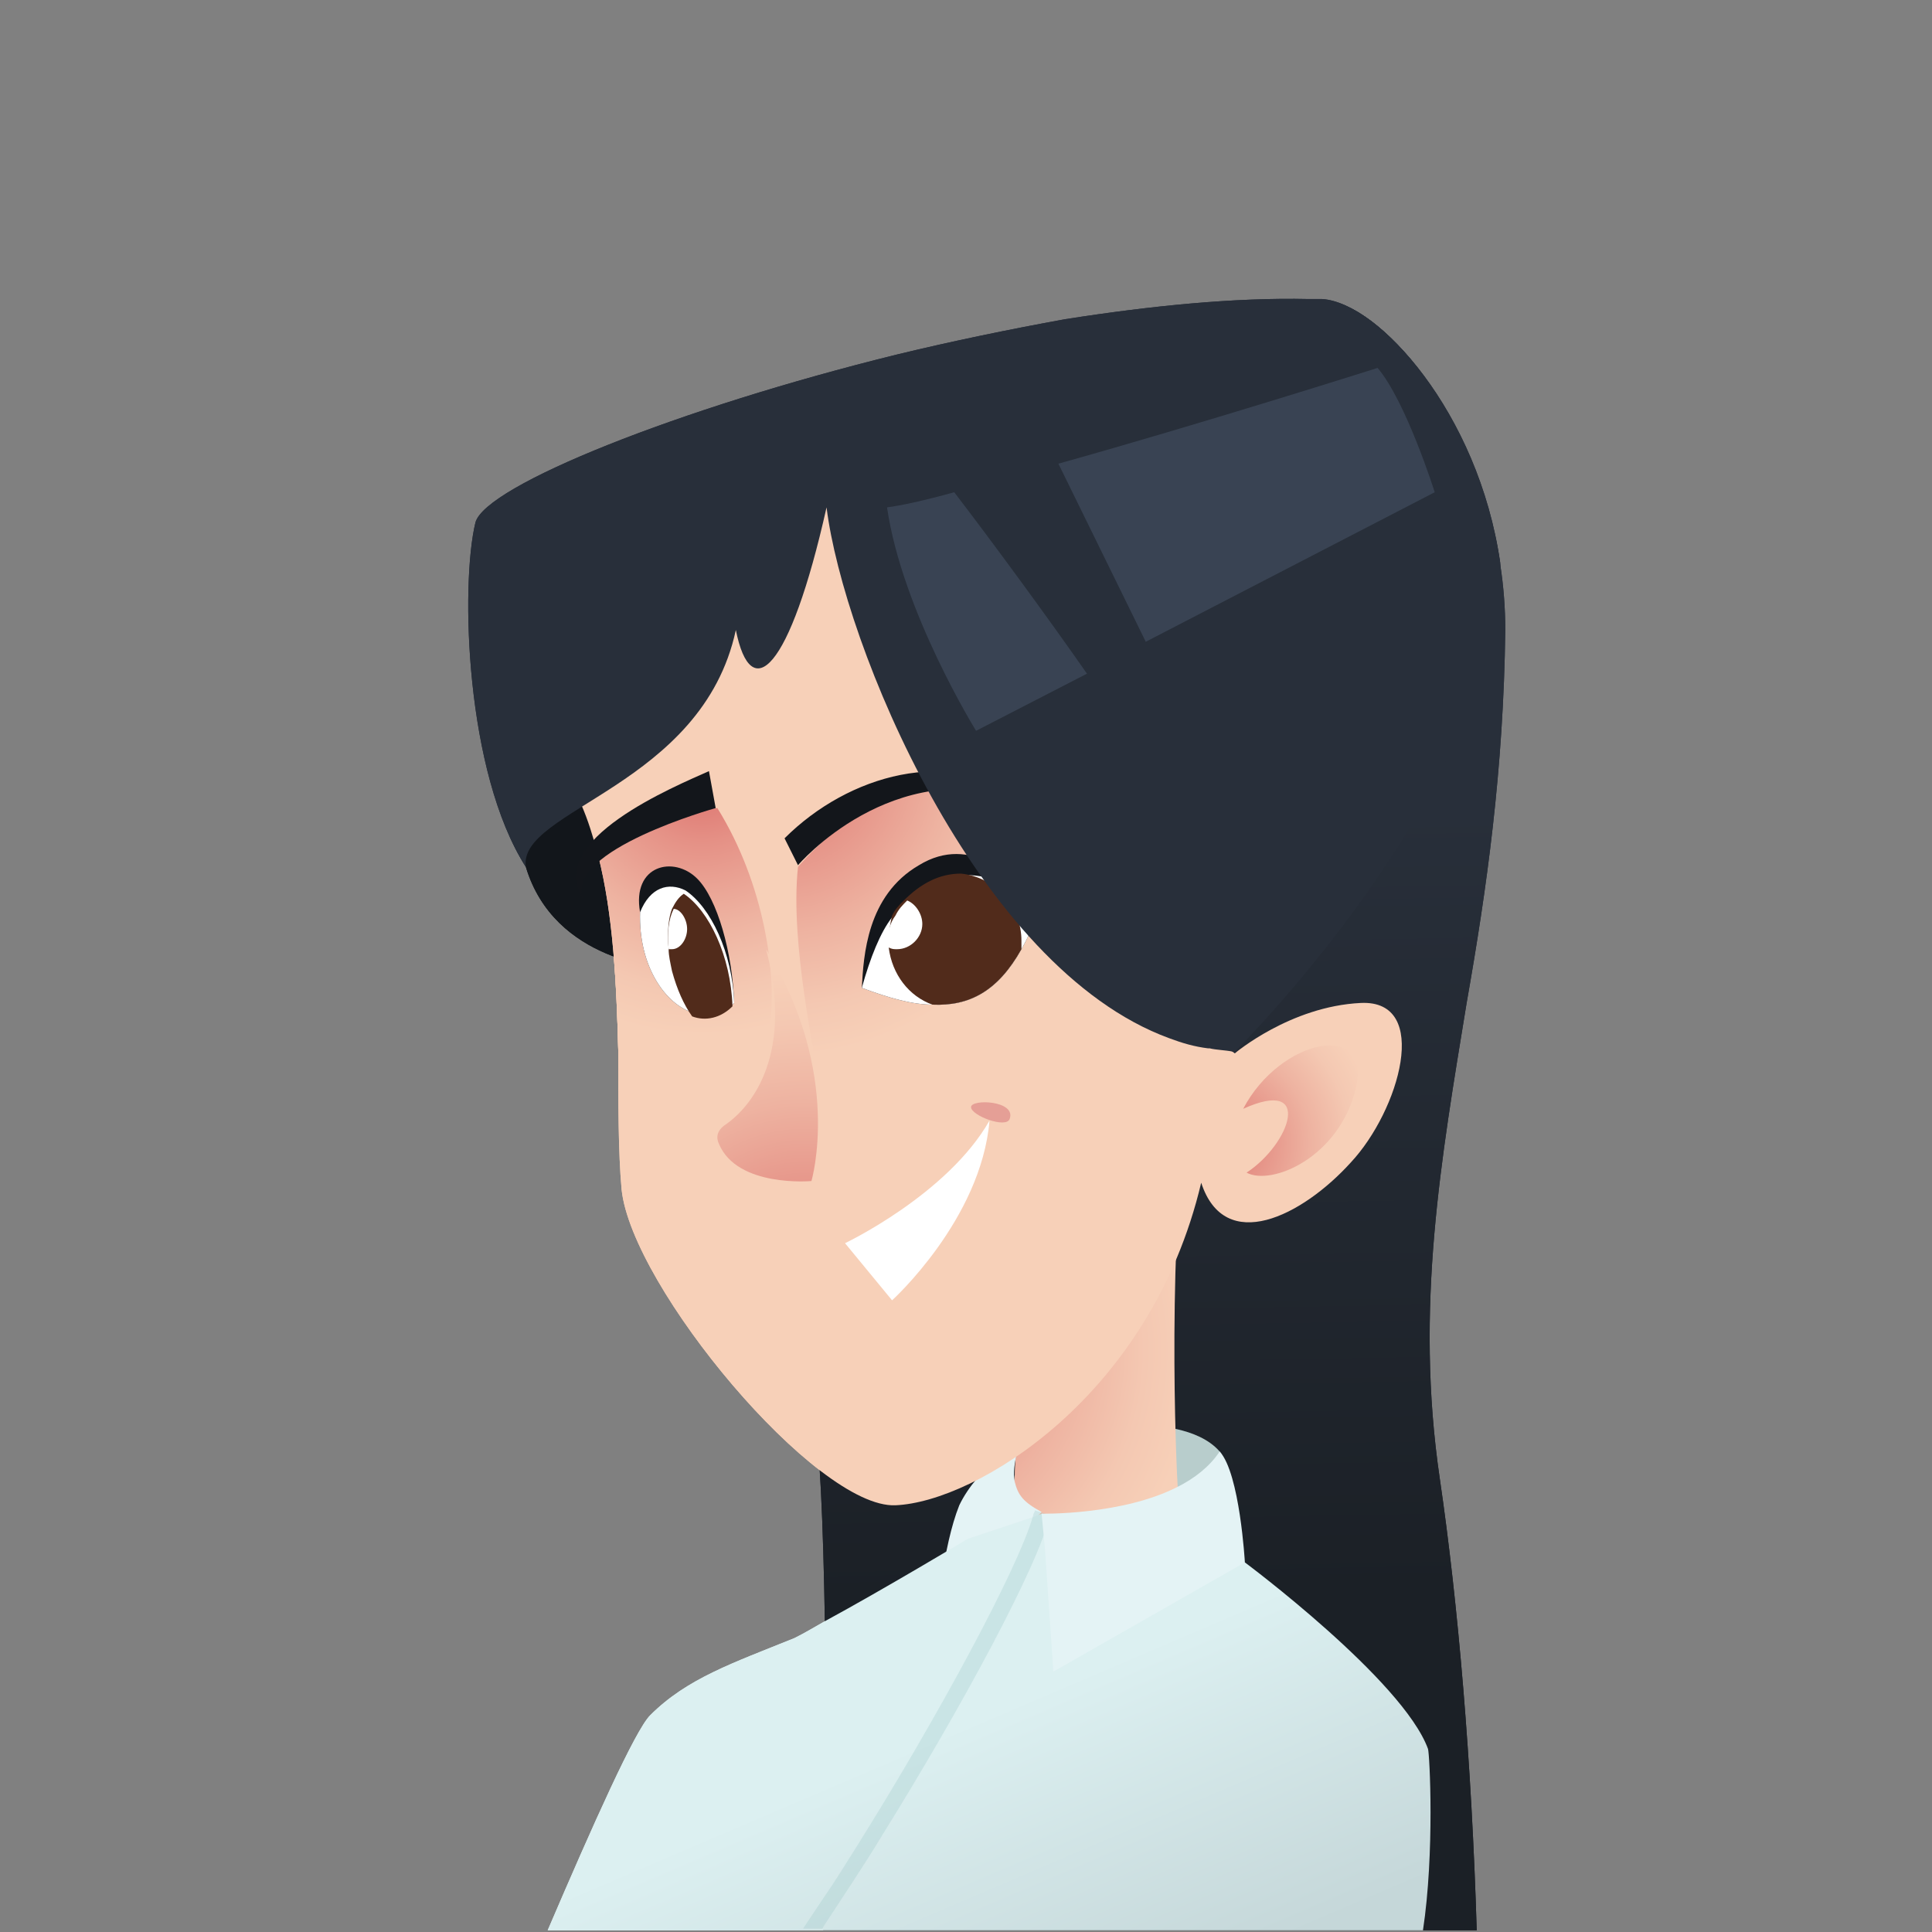 <svg width="115" height="115" viewBox="0 0 115 115" fill="none" xmlns="http://www.w3.org/2000/svg">
<rect x="0" y="0" width="115" height="115" fill="#808080" stroke="none"/>
<path d="M85.7 88C86.8 95.5 87.6 104.9 87.9 114.9H49V114.8C49 114.2 49 113.6 49 113.1C49 112.5 49 111.8 49 111.2C49.1 105.9 49.1 100.9 49.1 96.6C49 90.6 48.8 85.9 48.4 83.6C46.5 72.4 70.3 63.8 73.2 62.8C73.3 62.8 73.4 62.8 73.4 62.7H73.5C73.5 62.7 73.5 62.7 73.4 62.7C72.9 62.7 72.5 62.6 72 62.5C72 62.5 72 62.5 71.9 62.5C71.1 62.4 70.3 62.2 69.6 61.9C58 57.7 50.1 38.4 49.2 30.3C47 40 44.7 42 43.8 37.5C41.8 46.8 30.8 48.2 31.3 51.6C27.8 46 27.4 34.9 28.4 31.2C28.9 29 40.4 24.3 53.5 21.2C56.8 20.4 60.2 19.7 63.5 19.1C68.7 18.2 73.7 17.7 78.1 17.9C78.4 17.9 78.6 17.9 78.9 17.9C82 18 88 24.6 89.3 33.6C89.5 34.9 89.6 36.2 89.6 37.5C89.5 45.8 88.5 52.9 87.3 59.7C85.8 68.9 84.2 77.8 85.7 88Z" fill="url(#paint0_linear_1125_43140)"/>
<path d="M31.3 51.6C33 57.3 39.5 57.6 39.5 57.6C39.5 57.6 40.9 49.1 37 45.2C33.1 41.3 30.2 45.7 31.3 51.6Z" fill="#12161B"/>
<path d="M68.3 84.8C68.6 84.9 71.3 84.9 72.6 86.4C73.9 87.9 69 92.3 69 92.3L68.3 84.8Z" fill="#B8CDCC"/>
<path d="M60 92.1L62 90.1L62.2 92.2L70.2 89.4C70.2 89.4 70.2 89.1 70.1 88.5C69.9 84.9 69.5 71.6 71.1 63C71.1 63 61.1 75.8 60.9 79.7C60.8 81.2 60.7 83.5 60.5 85.8C60.5 86.5 60.4 87.1 60.4 87.8C60.2 89.6 60.1 91.1 60 92.1Z" fill="url(#paint1_radial_1125_43140)"/>
<path d="M34.6 47.9C35 48.8 35.3 49.8 35.6 50.9C36.5 54.4 36.7 58.6 36.8 62.5C36.8 65.6 36.8 68.6 37 70.8C37.6 76.6 48.6 89.8 53.3 89.6C58.1 89.4 68.5 83.1 71.5 70.4C72.9 74.7 77.5 72.4 80.4 69.2C83.3 66.1 85.2 59.5 81 59.7C76.8 59.9 73.5 62.7 73.5 62.7C73.5 62.7 55.8 50.2 49.6 27.5C41.7 30.6 31.7 41.5 34.6 47.9Z" fill="#F7D0B8"/>
<path d="M35.6 50.9C36.5 54.4 36.7 58.6 36.8 62.5C39.8 63 45.4 63.7 45.8 61.3C46.3 58.1 45.5 52.6 42.7 48.1C42.7 48.1 38 48.5 35.9 50.6C35.8 50.7 35.7 50.8 35.6 50.9Z" fill="url(#paint2_radial_1125_43140)"/>
<path d="M38.1 54.3C38 57.5 39.6 59.8 41.3 60.3C42.1 60.6 43 60.4 43.7 59.7C43.6 56.7 42.7 53.5 41.5 52.3C40.1 50.9 37.6 51.5 38.1 54.3Z" fill="#13161B"/>
<path d="M38.1 54.3C38 57.5 39.6 59.8 41.3 60.3C42.1 60.6 43 60.4 43.7 59.7C43.6 56.7 42.3 54 40.8 53C39.8 52.5 38.7 52.8 38.1 54.3Z" fill="white"/>
<path d="M39.8 56.5C39.8 56.9 39.9 57.3 40 57.8C40.3 58.9 40.7 59.8 41.2 60.5C42 60.8 42.9 60.6 43.6 59.9C43.5 56.9 42.2 54.2 40.7 53.2C40.4 53.4 40.2 53.7 40 54.1C39.8 54.6 39.7 55.5 39.8 56.5Z" fill="#512B1B"/>
<path d="M85 104.1C83.5 100 74.1 93 74.1 93L62.5 90.2L62 90.1L61.5 90.3L57.6 91.6C57.6 91.6 52.6 94.6 49.1 96.5C48.4 96.9 47.9 97.2 47.3 97.5C43.6 99 40.9 99.9 38.7 102.1C37.8 103 35.3 108.6 32.6 114.9H84.7C85.4 110.3 85.1 104.4 85 104.1Z" fill="url(#paint3_linear_1125_43140)"/>
<path d="M39.8 56.5C39.9 56.5 39.9 56.5 40 56.5C40.5 56.5 40.9 55.9 40.9 55.3C40.9 54.7 40.5 54.1 40.1 54.1C39.8 54.7 39.7 55.5 39.8 56.5Z" fill="white"/>
<path d="M47.5 51.6C47 56.2 48.6 63 48.7 64.4C48.8 65.8 62.3 64.9 66.1 56.7C69.9 48.5 58.2 45.3 54.3 46.7C50.4 48.1 47.5 51.6 47.5 51.6Z" fill="url(#paint4_radial_1125_43140)"/>
<g opacity="0.2">
<path d="M62.5 90.2C61.8 93.2 57.2 101.7 52.6 109.1C51.4 111.1 50.1 113 49 114.7C49 114.8 48.9 114.8 48.9 114.8H47.8C48.2 114.2 48.6 113.6 49 113C49.7 112 50.3 111 51 109.9C55.7 102.4 60.6 93.4 61.5 90.2C61.5 90.1 61.6 90 61.6 89.9L62.5 90.2Z" fill="#7FB4B4"/>
</g>
<path d="M74 66C76.2 61.8 81.7 60.7 80.7 64.8C79.7 68.9 75.7 70.6 74.2 69.8C76.8 68.1 78.2 64.1 74 66Z" fill="url(#paint5_radial_1125_43140)"/>
<path d="M45.6 56.5C47.2 62.6 44.9 65.8 43.1 67C42.7 67.3 42.6 67.7 42.8 68.1C43.9 70.7 48.3 70.3 48.3 70.3C48.3 70.3 50.2 63.9 45.6 56.5Z" fill="url(#paint6_radial_1125_43140)"/>
<path d="M51.3 58.8C52.9 59.4 54.3 59.8 55.5 59.8C57.7 59.9 59.4 59 60.8 56.5C61.2 55.8 61.6 54.9 62 53.9C60.5 52.2 57.8 49.6 54.7 51.5C51.6 53.3 51.4 56.9 51.3 58.8Z" fill="#13161B"/>
<path d="M51.3 58.8C52.9 59.4 54.3 59.8 55.5 59.8C57.7 59.9 59.4 59 60.8 56.5C61.2 55.8 61.6 54.9 62 53.9C60.3 52.6 58.7 52 57.2 52.1C55.6 52.1 54.2 53 53.1 54.6C52.4 55.5 51.8 57 51.3 58.8Z" fill="white"/>
<path d="M46.7 49.9L47.5 51.5C47.5 51.5 53.1 44.9 60.9 47.6C56.6 44.4 50.5 46.1 46.7 49.9Z" fill="#13161B"/>
<path d="M42.2 45.9L42.6 48.1C42.6 48.1 33.6 50.6 34.7 53.5C32.4 50 40.2 46.8 42.2 45.9Z" fill="#13161B"/>
<path d="M52.9 56C52.9 56.1 52.9 56.2 52.9 56.4C53.1 58 54.1 59.3 55.5 59.8C57.7 59.9 59.4 59 60.8 56.5C60.8 56.3 60.8 56.2 60.8 56C60.8 53.9 59.2 52.2 57.2 52C55.9 52 54.8 52.6 53.8 53.6C53.5 53.9 53.3 54.1 53.1 54.5C53 54.9 52.9 55.5 52.9 56Z" fill="#512B1B"/>
<path d="M58.9 66.7C58.4 72.6 53.1 77.4 53.1 77.4L50.3 74C50.3 74 56.4 71.1 58.9 66.7Z" fill="white"/>
<path d="M60.1 66.6C59.9 67.2 57.8 66.4 57.8 65.9C57.8 65.4 60.5 65.5 60.1 66.6Z" fill="#E59F96"/>
<path d="M62 90.1L62.2 92.2L62.7 99.5L74.1 93C74.1 93 73.8 87.7 72.6 86.4C72 87.3 71.1 88 70.1 88.5C66.8 90.2 62 90.1 62 90.1Z" fill="#E4F3F5"/>
<path d="M55.8 96.2L60 92L62 90C60.9 89.4 60.5 88.6 60.3 87.7C60.1 86.6 60.4 85.7 60.4 85.7C60.4 85.7 58.1 87.3 57.1 89.6C56.1 92.1 55.8 96.2 55.8 96.2Z" fill="#E4F3F5"/>
<path d="M52.9 56C52.9 56.1 52.9 56.2 52.9 56.4C53.1 56.5 53.2 56.5 53.4 56.5C54.2 56.5 54.9 55.8 54.9 55C54.9 54.4 54.5 53.8 54 53.6C53.7 53.9 53.5 54.1 53.3 54.5C53 54.9 52.8 55.5 52.9 56Z" fill="white"/>
<path d="M31.3 51.6C30.8 48.2 41.8 46.8 43.8 37.5C44.7 42 47 40 49.2 30.2C50.2 38.3 58.1 57.6 69.6 61.8C70.4 62.1 71.1 62.3 71.9 62.4H72C72.4 62.5 72.9 62.5 73.4 62.6C73.5 62.6 73.5 62.6 73.5 62.6C73.5 62.6 89.2 47.1 89.3 33.5C88 24.5 82 18 78.7 17.8C78.5 17.8 78.2 17.8 77.9 17.8C73.5 17.7 68.5 18.2 63.4 19C60.1 19.6 56.7 20.3 53.4 21.1C40.4 24.3 28.9 28.9 28.3 31.1C27.4 34.8 27.7 46 31.3 51.6Z" fill="#282F3A"/>
<path opacity="0.5" d="M63 27.6L68.2 38.2L85.4 29.3C85.4 29.3 83.7 23.9 82 21.9C82 21.9 71.6 25.2 63 27.6Z" fill="#282F3A"/>
<path opacity="0.5" d="M52.8 30.2C53.7 36.4 58.1 43.5 58.1 43.5L64.7 40.1C62.4 36.8 59.1 32.3 56.8 29.3C55 29.8 53.6 30.1 52.8 30.2Z" fill="#282F3A"/>
<path d="M85.7 88C86.8 95.5 87.6 104.9 87.9 114.9H49V114.8C49 114.2 49 113.6 49 113.1C49 112.5 49 111.8 49 111.2C49.1 105.9 49.1 100.9 49.1 96.6C49 90.6 48.8 85.9 48.4 83.6C46.5 72.4 70.3 63.8 73.2 62.8C73.3 62.8 73.4 62.8 73.4 62.7H73.5C73.5 62.7 73.5 62.7 73.4 62.7C72.9 62.7 72.5 62.6 72 62.5C72 62.5 72 62.5 71.9 62.5C71.1 62.4 70.3 62.2 69.6 61.9C58 57.7 50.1 38.4 49.2 30.3C47 40 44.7 42 43.8 37.5C41.8 46.8 30.8 48.2 31.3 51.6C27.8 46 27.4 34.9 28.4 31.2C28.9 29 40.4 24.3 53.5 21.2C56.8 20.4 60.2 19.7 63.5 19.1C68.7 18.2 73.7 17.7 78.1 17.9C78.4 17.9 78.6 17.9 78.9 17.9C82 18 88 24.6 89.3 33.6C89.5 34.9 89.6 36.2 89.6 37.5C89.5 45.8 88.5 52.9 87.3 59.7C85.8 68.9 84.2 77.8 85.7 88Z" fill="url(#paint7_linear_1125_43140)"/>
<path d="M31.3 51.6C33 57.3 39.5 57.6 39.5 57.6C39.5 57.6 40.9 49.1 37 45.2C33.1 41.3 30.2 45.7 31.3 51.6Z" fill="#12161B"/>
<path d="M68.3 84.8C68.6 84.9 71.3 84.9 72.6 86.4C73.9 87.9 69 92.3 69 92.3L68.3 84.8Z" fill="#B8CDCC"/>
<path d="M60 92.1L62 90.1L62.2 92.2L70.2 89.4C70.2 89.4 70.2 89.1 70.1 88.5C69.9 84.9 69.5 71.6 71.1 63C71.1 63 61.1 75.8 60.9 79.7C60.8 81.2 60.7 83.5 60.5 85.8C60.5 86.5 60.4 87.1 60.4 87.8C60.2 89.6 60.1 91.1 60 92.1Z" fill="url(#paint8_radial_1125_43140)"/>
<path d="M55.8 96.2L60 92L62 90C60.9 89.4 60.6 89 60.4 88.2C60.2 87.1 60.8 85.7 60.8 85.7C60.8 85.7 58.2 87.3 57.1 89.6C56.1 92.1 55.8 96.2 55.8 96.2Z" fill="#E4F3F5"/>
<path d="M34.6 47.9C35 48.8 35.3 49.8 35.6 50.9C36.5 54.4 36.7 58.6 36.8 62.5C36.8 65.6 36.8 68.6 37 70.8C37.6 76.6 48.6 89.8 53.3 89.6C58.1 89.4 68.5 83.1 71.5 70.4C72.9 74.7 77.5 72.4 80.4 69.2C83.3 66.1 85.2 59.5 81 59.7C76.8 59.9 73.5 62.7 73.5 62.7C73.5 62.7 55.8 50.2 49.6 27.5C41.7 30.6 31.7 41.5 34.6 47.9Z" fill="#F7D0B8"/>
<path d="M35.6 50.9C36.5 54.4 36.7 58.6 36.8 62.5C39.8 63 45.4 63.7 45.8 61.3C46.3 58.1 45.5 52.6 42.7 48.1C42.7 48.1 38 48.5 35.9 50.6C35.8 50.7 35.7 50.8 35.6 50.9Z" fill="url(#paint9_radial_1125_43140)"/>
<path d="M38.1 54.3C38 57.5 39.6 59.8 41.3 60.3C42.1 60.6 43 60.4 43.7 59.7C43.6 56.7 42.7 53.5 41.5 52.3C40.1 50.9 37.6 51.5 38.1 54.3Z" fill="#13161B"/>
<path d="M38.1 54.3C38 57.5 39.6 59.8 41.3 60.3C42.1 60.6 43 60.4 43.7 59.7C43.6 56.7 42.3 54 40.8 53C39.8 52.5 38.7 52.8 38.1 54.3Z" fill="white"/>
<path d="M39.8 56.5C39.8 56.9 39.9 57.3 40 57.8C40.3 58.9 40.7 59.8 41.2 60.5C42 60.8 42.9 60.6 43.6 59.9C43.5 56.9 42.2 54.2 40.7 53.2C40.4 53.4 40.2 53.7 40 54.1C39.8 54.6 39.7 55.5 39.8 56.5Z" fill="#512B1B"/>
<path d="M85 104.1C83.5 100 74.1 93 74.1 93L62.5 90.2L62 90.1L61.5 90.3L57.6 91.6C57.6 91.6 52.6 94.6 49.1 96.5C48.4 96.9 47.9 97.2 47.3 97.5C43.6 99 40.9 99.9 38.7 102.1C37.8 103 35.3 108.6 32.6 114.9H84.7C85.4 110.3 85.1 104.4 85 104.1Z" fill="url(#paint10_linear_1125_43140)"/>
<path d="M39.8 56.5C39.9 56.5 39.9 56.5 40 56.5C40.5 56.5 40.9 55.9 40.9 55.3C40.9 54.7 40.5 54.1 40.1 54.1C39.8 54.7 39.7 55.5 39.8 56.5Z" fill="white"/>
<path d="M47.5 51.6C47 56.2 48.6 63 48.7 64.4C48.8 65.8 62.3 64.9 66.1 56.7C69.9 48.5 58.2 45.3 54.3 46.7C50.4 48.1 47.5 51.6 47.5 51.6Z" fill="url(#paint11_radial_1125_43140)"/>
<g opacity="0.2">
<path d="M62.5 90.2C61.8 93.2 57.2 101.7 52.6 109.1C51.4 111.1 50.1 113 49 114.7C49 114.8 48.9 114.8 48.9 114.8H47.8C48.2 114.2 48.6 113.6 49 113C49.7 112 50.3 111 51 109.9C55.7 102.4 60.6 93.4 61.5 90.2C61.5 90.1 61.6 90 61.6 89.9L62.5 90.2Z" fill="#7FB4B4"/>
</g>
<path d="M74 66C76.2 61.8 81.7 60.7 80.7 64.8C79.7 68.9 75.7 70.6 74.2 69.8C76.8 68.1 78.2 64.1 74 66Z" fill="url(#paint12_radial_1125_43140)"/>
<path d="M45.6 56.5C47.2 62.6 44.9 65.8 43.1 67C42.7 67.3 42.6 67.7 42.8 68.1C43.9 70.7 48.3 70.3 48.3 70.3C48.3 70.3 50.2 63.9 45.6 56.5Z" fill="url(#paint13_radial_1125_43140)"/>
<path d="M51.3 58.8C52.9 59.4 54.3 59.8 55.5 59.8C57.7 59.9 59.4 59 60.8 56.5C61.2 55.8 61.6 54.9 62 53.9C60.5 52.2 57.8 49.6 54.7 51.5C51.6 53.3 51.4 56.9 51.3 58.8Z" fill="#13161B"/>
<path d="M51.3 58.8C52.9 59.4 54.3 59.8 55.5 59.8C57.7 59.9 59.4 59 60.8 56.5C61.2 55.8 61.6 54.9 62 53.9C60.3 52.6 58.7 52 57.2 52.1C55.6 52.1 54.2 53 53.1 54.6C52.4 55.5 51.8 57 51.3 58.8Z" fill="white"/>
<path d="M46.7 49.9L47.5 51.5C47.5 51.5 53.1 44.9 60.9 47.6C56.6 44.4 50.5 46.1 46.7 49.9Z" fill="#13161B"/>
<path d="M42.2 45.9L42.6 48.1C42.6 48.1 33.6 50.6 34.7 53.5C32.4 50 40.2 46.8 42.2 45.9Z" fill="#13161B"/>
<path d="M52.9 56C52.9 56.1 52.9 56.2 52.9 56.4C53.1 58 54.1 59.3 55.5 59.8C57.7 59.9 59.4 59 60.8 56.5C60.8 56.3 60.8 56.2 60.8 56C60.8 53.9 59.2 52.2 57.2 52C55.9 52 54.8 52.6 53.8 53.6C53.5 53.9 53.3 54.1 53.1 54.5C53 54.9 52.9 55.5 52.9 56Z" fill="#512B1B"/>
<path d="M58.9 66.7C58.4 72.6 53.1 77.4 53.1 77.4L50.3 74C50.3 74 56.4 71.1 58.9 66.7Z" fill="white"/>
<path d="M60.1 66.6C59.9 67.2 57.8 66.4 57.8 65.9C57.8 65.4 60.5 65.5 60.1 66.6Z" fill="#E59F96"/>
<path d="M62 90.1L62.2 92.2L62.7 99.5L74.1 93C74.1 93 73.8 87.7 72.6 86.4C72 87.3 71.1 88 70.1 88.5C66.8 90.2 62 90.1 62 90.1Z" fill="#E4F3F5"/>
<path d="M52.9 56C52.9 56.1 52.9 56.2 52.9 56.4C53.1 56.5 53.2 56.5 53.4 56.5C54.2 56.5 54.9 55.8 54.9 55C54.9 54.4 54.5 53.8 54 53.6C53.7 53.9 53.5 54.1 53.3 54.5C53 54.9 52.8 55.5 52.9 56Z" fill="white"/>
<path d="M31.3 51.6C30.8 48.2 41.8 46.8 43.8 37.5C44.7 42 47 40 49.2 30.2C50.2 38.3 58.1 57.6 69.6 61.8C70.4 62.1 71.1 62.3 71.9 62.4H72C72.4 62.5 72.9 62.5 73.4 62.6C73.5 62.6 73.5 62.6 73.5 62.6C73.5 62.6 89.2 47.1 89.3 33.5C88 24.5 82 18 78.7 17.8C78.5 17.8 78.2 17.8 77.9 17.8C73.5 17.7 68.5 18.2 63.4 19C60.1 19.6 56.7 20.3 53.4 21.1C40.4 24.3 28.9 28.9 28.3 31.1C27.4 34.8 27.7 46 31.3 51.6Z" fill="#282F3A"/>
<path opacity="0.5" d="M63 27.6L68.2 38.2L85.4 29.3C85.4 29.3 83.7 23.9 82 21.9C82 21.9 71.6 25.2 63 27.6Z" fill="#4B596D"/>
<path opacity="0.5" d="M52.8 30.2C53.7 36.4 58.1 43.5 58.1 43.5L64.7 40.1C62.4 36.8 59.1 32.3 56.8 29.3C55 29.8 53.6 30.1 52.8 30.2Z" fill="#4B596D"/>
<defs>
<linearGradient id="paint0_linear_1125_43140" x1="58.936" y1="48.51" x2="59.726" y2="95.21" gradientUnits="userSpaceOnUse">
<stop stop-color="#282F3A"/>
<stop offset="1" stop-color="#1B2026"/>
</linearGradient>
<radialGradient id="paint1_radial_1125_43140" cx="0" cy="0" r="1" gradientUnits="userSpaceOnUse" gradientTransform="translate(52.88 80.4) scale(20.61)">
<stop stop-color="#DB6D6A"/>
<stop offset="0.24" stop-color="#E59186"/>
<stop offset="0.52" stop-color="#EEB3A1"/>
<stop offset="0.74" stop-color="#F4C8B2"/>
<stop offset="0.89" stop-color="#F7D0B8"/>
</radialGradient>
<radialGradient id="paint2_radial_1125_43140" cx="0" cy="0" r="1" gradientUnits="userSpaceOnUse" gradientTransform="translate(41.81 45.91) scale(17.66)">
<stop stop-color="#DB6D6A"/>
<stop offset="0.24" stop-color="#E59186"/>
<stop offset="0.52" stop-color="#EEB3A1"/>
<stop offset="0.74" stop-color="#F4C8B2"/>
<stop offset="0.89" stop-color="#F7D0B8"/>
</radialGradient>
<linearGradient id="paint3_linear_1125_43140" x1="56.113" y1="103.129" x2="63.733" y2="120.949" gradientUnits="userSpaceOnUse">
<stop stop-color="#DCF0F1"/>
<stop offset="1" stop-color="#C5D7D9"/>
</linearGradient>
<radialGradient id="paint4_radial_1125_43140" cx="0" cy="0" r="1" gradientUnits="userSpaceOnUse" gradientTransform="translate(46.37 45.48) scale(19.56 19.56)">
<stop stop-color="#DB6D6A"/>
<stop offset="0.24" stop-color="#E59186"/>
<stop offset="0.52" stop-color="#EEB3A1"/>
<stop offset="0.74" stop-color="#F4C8B2"/>
<stop offset="0.89" stop-color="#F7D0B8"/>
</radialGradient>
<radialGradient id="paint5_radial_1125_43140" cx="0" cy="0" r="1" gradientUnits="userSpaceOnUse" gradientTransform="translate(72.4 68.04) scale(10.85 10.85)">
<stop stop-color="#DB6D6A"/>
<stop offset="0.24" stop-color="#E59186"/>
<stop offset="0.52" stop-color="#EEB3A1"/>
<stop offset="0.74" stop-color="#F4C8B2"/>
<stop offset="0.89" stop-color="#F7D0B8"/>
</radialGradient>
<radialGradient id="paint6_radial_1125_43140" cx="0" cy="0" r="1" gradientUnits="userSpaceOnUse" gradientTransform="translate(47.89 76.5) scale(21.07 21.07)">
<stop stop-color="#DB6D6A"/>
<stop offset="0.24" stop-color="#E59186"/>
<stop offset="0.52" stop-color="#EEB3A1"/>
<stop offset="0.74" stop-color="#F4C8B2"/>
<stop offset="0.89" stop-color="#F7D0B8"/>
</radialGradient>
<linearGradient id="paint7_linear_1125_43140" x1="58.936" y1="48.51" x2="59.726" y2="95.21" gradientUnits="userSpaceOnUse">
<stop stop-color="#282F3A"/>
<stop offset="1" stop-color="#1B2026"/>
</linearGradient>
<radialGradient id="paint8_radial_1125_43140" cx="0" cy="0" r="1" gradientUnits="userSpaceOnUse" gradientTransform="translate(52.88 80.4) scale(20.61)">
<stop stop-color="#DB6D6A"/>
<stop offset="0.24" stop-color="#E59186"/>
<stop offset="0.52" stop-color="#EEB3A1"/>
<stop offset="0.74" stop-color="#F4C8B2"/>
<stop offset="0.89" stop-color="#F7D0B8"/>
</radialGradient>
<radialGradient id="paint9_radial_1125_43140" cx="0" cy="0" r="1" gradientUnits="userSpaceOnUse" gradientTransform="translate(41.81 45.91) scale(17.66)">
<stop stop-color="#DB6D6A"/>
<stop offset="0.24" stop-color="#E59186"/>
<stop offset="0.52" stop-color="#EEB3A1"/>
<stop offset="0.74" stop-color="#F4C8B2"/>
<stop offset="0.89" stop-color="#F7D0B8"/>
</radialGradient>
<linearGradient id="paint10_linear_1125_43140" x1="56.113" y1="103.129" x2="63.733" y2="120.949" gradientUnits="userSpaceOnUse">
<stop stop-color="#DCF0F1"/>
<stop offset="1" stop-color="#C5D7D9"/>
</linearGradient>
<radialGradient id="paint11_radial_1125_43140" cx="0" cy="0" r="1" gradientUnits="userSpaceOnUse" gradientTransform="translate(46.37 45.48) scale(19.56 19.56)">
<stop stop-color="#DB6D6A"/>
<stop offset="0.24" stop-color="#E59186"/>
<stop offset="0.52" stop-color="#EEB3A1"/>
<stop offset="0.74" stop-color="#F4C8B2"/>
<stop offset="0.89" stop-color="#F7D0B8"/>
</radialGradient>
<radialGradient id="paint12_radial_1125_43140" cx="0" cy="0" r="1" gradientUnits="userSpaceOnUse" gradientTransform="translate(72.4 68.04) scale(10.85 10.85)">
<stop stop-color="#DB6D6A"/>
<stop offset="0.24" stop-color="#E59186"/>
<stop offset="0.52" stop-color="#EEB3A1"/>
<stop offset="0.74" stop-color="#F4C8B2"/>
<stop offset="0.89" stop-color="#F7D0B8"/>
</radialGradient>
<radialGradient id="paint13_radial_1125_43140" cx="0" cy="0" r="1" gradientUnits="userSpaceOnUse" gradientTransform="translate(47.89 76.5) scale(21.07 21.07)">
<stop stop-color="#DB6D6A"/>
<stop offset="0.24" stop-color="#E59186"/>
<stop offset="0.52" stop-color="#EEB3A1"/>
<stop offset="0.74" stop-color="#F4C8B2"/>
<stop offset="0.89" stop-color="#F7D0B8"/>
</radialGradient>
</defs>
</svg>
